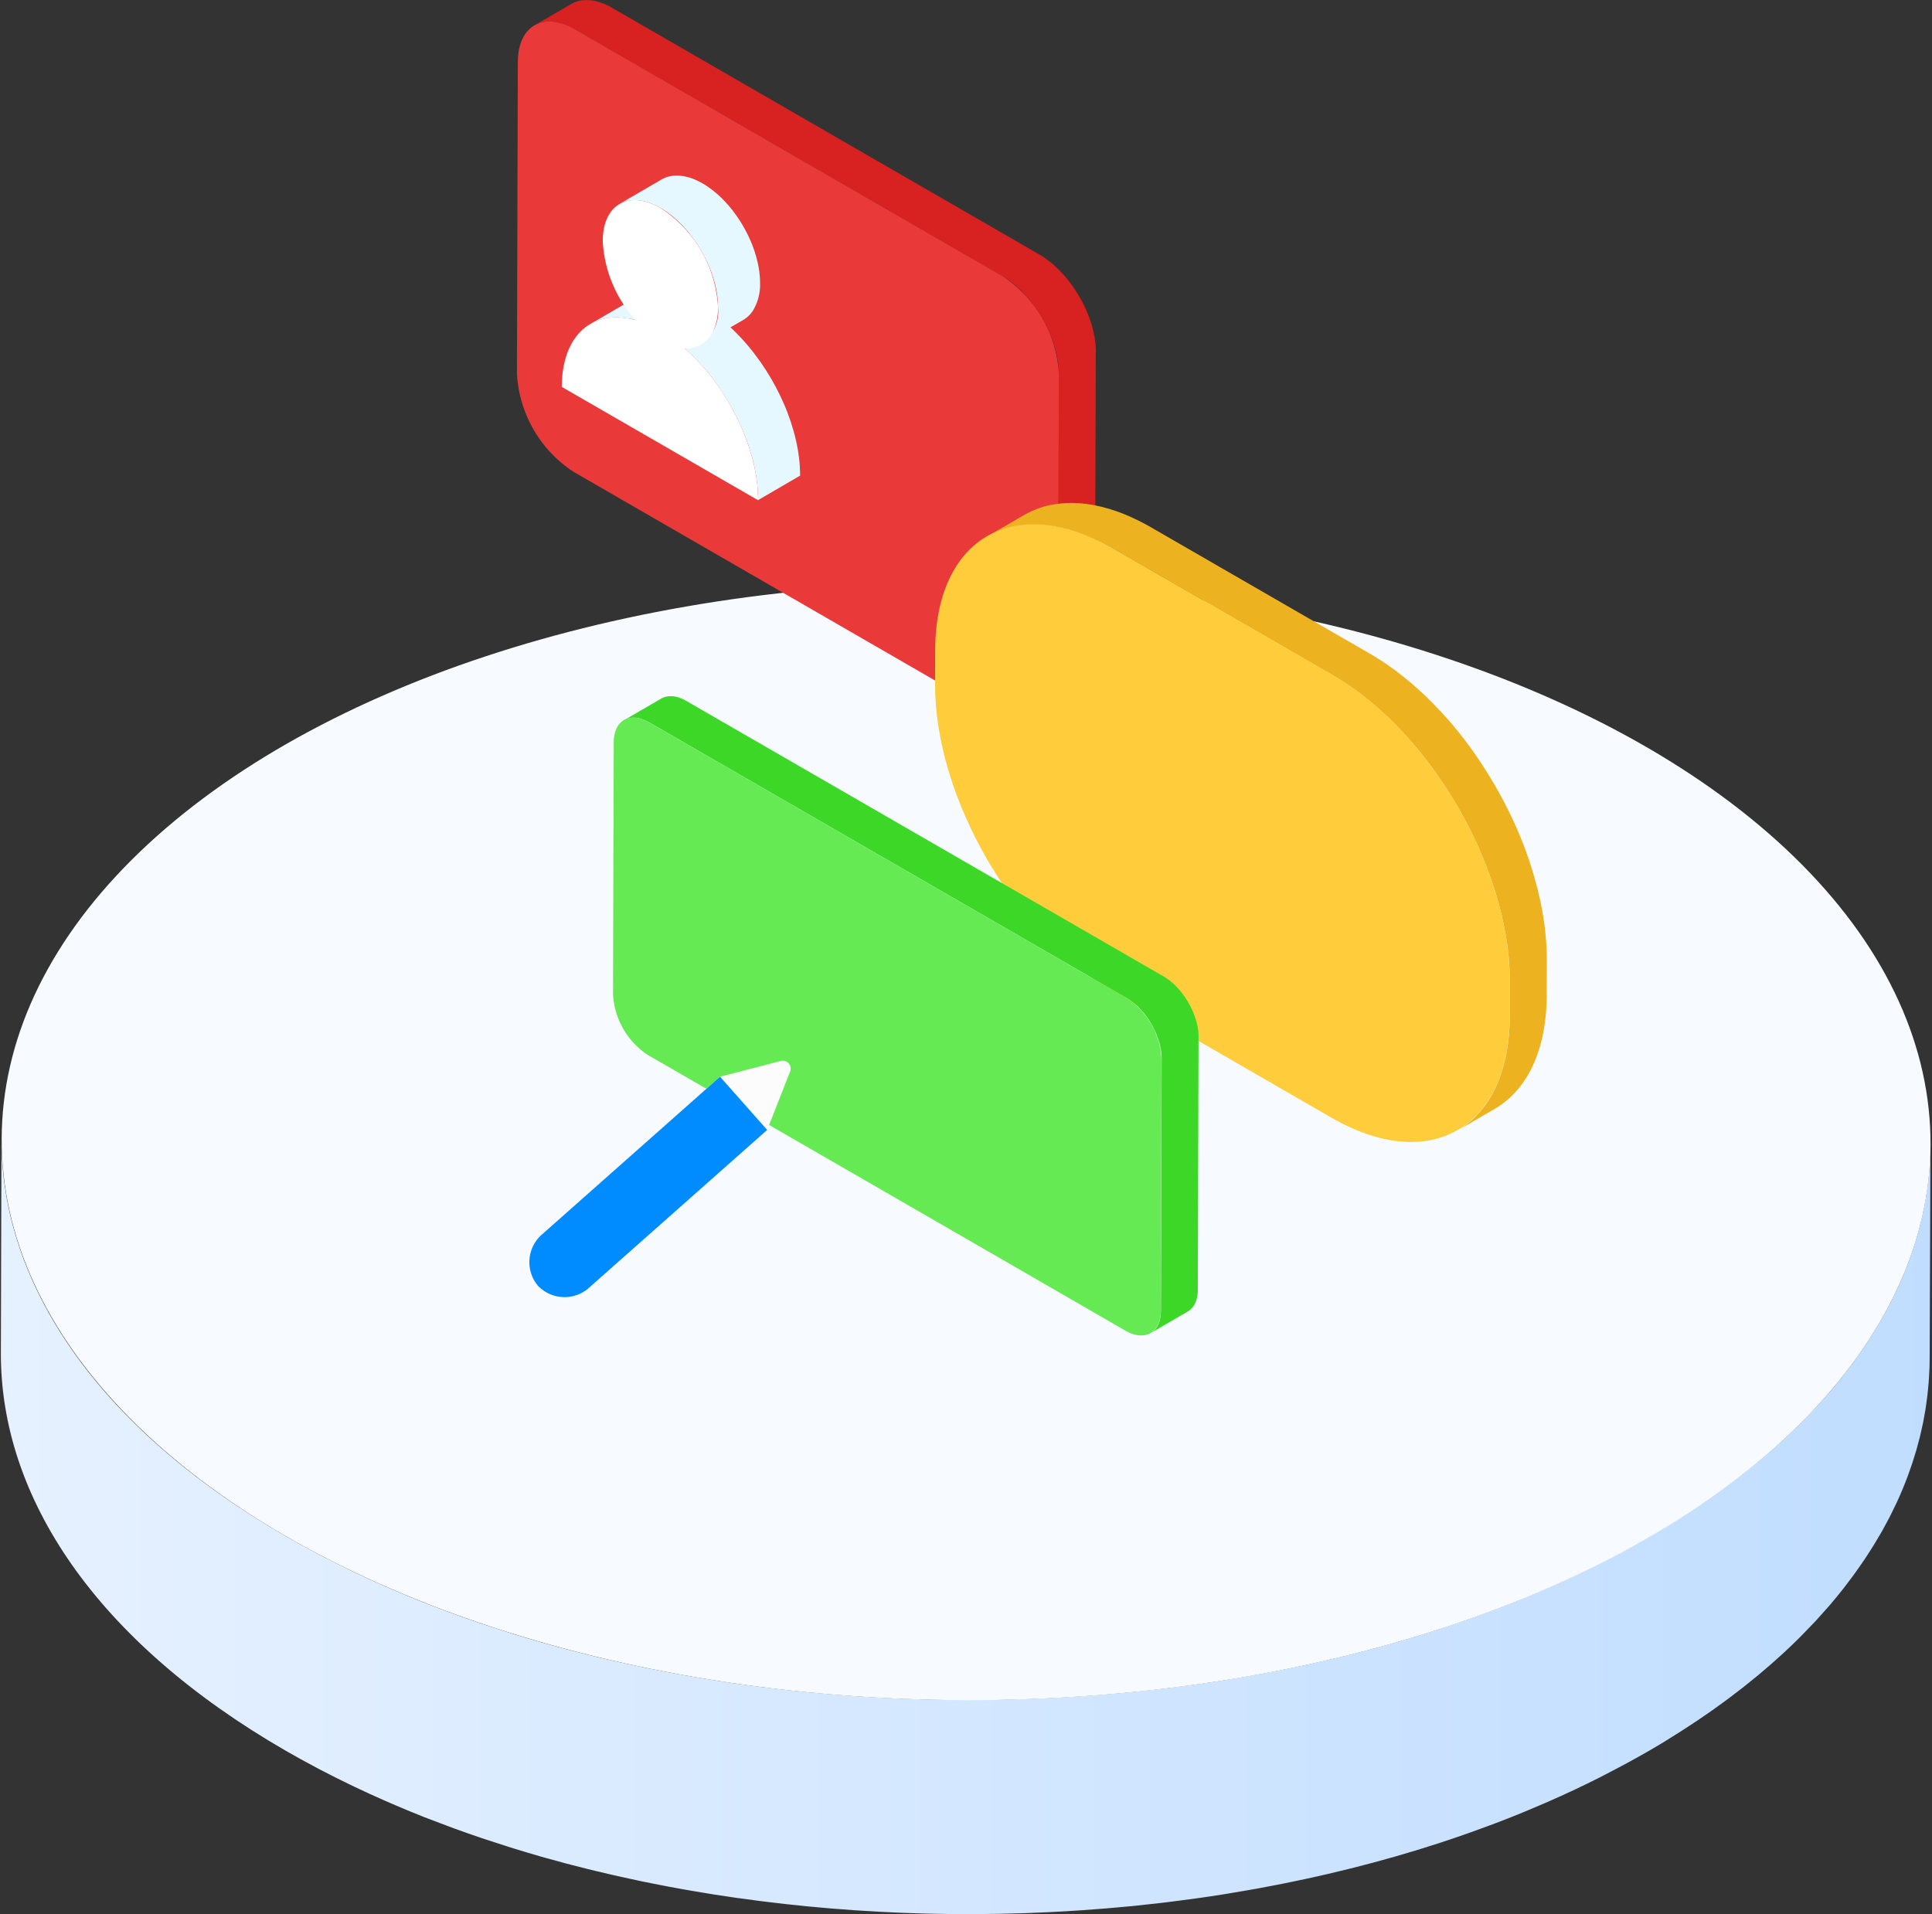 <svg xmlns="http://www.w3.org/2000/svg" xmlns:xlink="http://www.w3.org/1999/xlink" width="173.718" height="172.134" viewBox="0 0 173.718 172.134"><rect x="0" y="0" width="173.718" height="172.134" fill="#333333" stroke="none"/><defs><style>.a{isolation:isolate;}.b{fill:url(#a);}.c{fill:#f7fbff;}.d{fill:#d82121;}.e{fill:#ea3939;}.f{fill:#edb220;}.g{fill:#ffcc3b;}.h{fill:#3dd827;}.i{fill:#66ea53;}.j{fill:#e6f8ff;}.k{fill:#fff;}.l{fill:#fcfcfc;}.m{fill:#008cff;}</style><linearGradient id="a" y1="0.5" x2="1" y2="0.5" gradientUnits="objectBoundingBox"><stop offset="0" stop-color="#e6f1ff"/><stop offset="1" stop-color="#c0ddff"/></linearGradient></defs><g transform="translate(2166.679 207.109)"><g class="a" transform="translate(-2166.679 -154.938)"><path class="b" d="M-1993.027,11.043c-.008.218-.02.435-.033.653-.011.19-.022.379-.036.569-.017.219-.039.439-.061.658-.019.188-.037.376-.059.564-.026.221-.058.442-.09.663-.027.185-.051.37-.081.556-.036.224-.079.448-.12.672-.033.182-.065.364-.1.546-.045.22-.1.44-.146.66-.042.183-.081.366-.126.549-.055.223-.117.445-.177.667-.049.179-.094.359-.146.538-.066.227-.139.454-.21.681-.054.173-.105.346-.163.519-.079.237-.166.474-.25.71-.058.162-.113.324-.173.485-.129.342-.267.683-.408,1.025-.025.061-.048.123-.074.184q-.254.6-.534,1.2c-.056.121-.118.24-.176.36-.134.279-.268.558-.411.836-.079.153-.164.305-.245.458-.129.244-.258.488-.395.73-.079.141-.163.282-.245.422-.158.274-.318.548-.485.82-.1.159-.2.318-.3.476-.16.253-.322.506-.489.758-.109.164-.219.327-.331.491q-.255.372-.52.742c-.116.161-.231.322-.35.482-.187.254-.381.507-.575.759-.112.145-.223.29-.337.435q-.527.664-1.087,1.322c-.062.072-.128.144-.19.216q-.479.554-.984,1.1c-.123.134-.248.267-.374.4q-.463.492-.947.979c-.112.112-.22.225-.334.337q-.645.638-1.323,1.268c-.167.154-.34.307-.51.46-.217.2-.432.393-.655.588-.181.159-.369.316-.554.474-.223.19-.443.38-.671.569-.191.158-.387.315-.582.472-.229.186-.458.372-.693.557-.2.158-.406.314-.61.47-.237.181-.473.364-.715.544-.21.157-.426.312-.64.468-.244.177-.487.355-.735.531-.219.156-.445.31-.668.465-.251.173-.5.346-.757.518-.229.154-.463.307-.7.459-.259.17-.517.339-.78.507-.238.152-.481.3-.723.453-.267.166-.533.332-.8.5-.428.259-.858.517-1.3.773-.648.377-1.306.743-1.969,1.1-.191.1-.383.207-.575.31q-.77.413-1.553.813c-.176.09-.352.181-.529.271q-1.017.511-2.053,1c-.123.058-.248.114-.371.172q-.872.408-1.759.8l-.635.278q-.868.377-1.749.74c-.146.06-.289.121-.435.181q-1.082.439-2.182.858c-.183.069-.368.137-.551.206q-.863.323-1.734.632l-.659.233q-1.048.364-2.11.712l-.17.056q-.96.311-1.929.607c-.156.047-.312.091-.468.138-.493.148-.986.3-1.483.438-.246.07-.494.137-.741.206-.41.115-.82.23-1.232.34-.274.073-.55.143-.824.215-.388.1-.776.2-1.166.3-.29.073-.583.142-.874.213-.377.091-.754.183-1.133.271-.3.07-.6.137-.9.205-.374.085-.748.169-1.124.25-.306.066-.612.129-.919.193q-.56.117-1.123.231c-.311.062-.623.122-.935.182q-.559.108-1.12.211c-.272.05-.544.1-.816.146q-.95.169-1.906.324c-.2.033-.4.067-.6.1q-1.225.194-2.458.367l-.528.071q-.994.135-1.993.258l-.751.089q-1.03.121-2.064.226c-.158.016-.315.034-.474.05q-1.118.111-2.241.2l-.372.029q-.938.075-1.877.14c-.26.017-.521.032-.781.049-.493.031-.987.06-1.481.086-.291.016-.582.029-.873.043q-.7.033-1.409.06l-.927.032q-.594.018-1.188.032-.484.011-.967.02-.6.011-1.2.015c-.319,0-.639.006-.958.007-.4,0-.809,0-1.213,0-.314,0-.628,0-.943-.007-.414,0-.828-.013-1.241-.022-.306-.006-.612-.011-.919-.019-.379-.01-.757-.024-1.136-.036-.324-.011-.648-.02-.973-.034-.386-.016-.773-.035-1.159-.054-.316-.015-.631-.028-.947-.046-.393-.021-.785-.047-1.177-.071-.31-.019-.62-.037-.929-.058-.4-.028-.807-.06-1.21-.091-.3-.023-.592-.043-.887-.068-.425-.035-.85-.076-1.274-.114-.272-.025-.544-.048-.816-.074-.471-.046-.941-.1-1.411-.147-.225-.024-.45-.046-.675-.071q-1.039-.116-2.074-.247l-.275-.037c-.6-.077-1.2-.156-1.793-.241-.169-.024-.336-.051-.505-.075-.532-.077-1.065-.155-1.6-.239-.26-.041-.518-.085-.777-.128-.438-.071-.877-.142-1.313-.217-.286-.05-.571-.1-.856-.153-.408-.073-.816-.146-1.223-.223-.3-.056-.595-.115-.892-.173-.391-.077-.783-.153-1.173-.233-.279-.057-.558-.117-.836-.176q-.675-.142-1.347-.292-.425-.094-.847-.192-.662-.152-1.321-.31c-.276-.067-.552-.133-.827-.2q-.69-.172-1.375-.351c-.247-.064-.495-.127-.741-.192q-.849-.226-1.689-.464c-.131-.037-.264-.072-.4-.11q-1.2-.343-2.392-.712c-.213-.066-.425-.133-.637-.2q-.96-.3-1.908-.618c-.175-.059-.352-.116-.526-.175q-1.163-.394-2.308-.81c-.169-.061-.338-.126-.506-.188q-.931-.344-1.85-.7l-.56-.219q-1.433-.569-2.834-1.175l-.472-.206q-1.4-.614-2.768-1.264c-.139-.066-.276-.133-.414-.2q-1.393-.672-2.751-1.381c-.092-.048-.182-.1-.273-.146q-1.422-.752-2.8-1.544c-17.1-9.87-25.634-22.827-25.6-35.765l-.054,19.261c-.037,12.938,8.5,25.895,25.6,35.766q1.377.795,2.8,1.544c.092.048.182.1.274.146q1.355.711,2.751,1.381c.138.067.275.134.413.2q1.367.651,2.768,1.264l.473.206q1.4.606,2.833,1.175c.066.026.13.055.2.081.12.047.243.091.364.138q.92.359,1.85.7c.169.062.337.127.506.188q1.145.417,2.307.81c.174.059.351.116.525.174q.951.318,1.911.619c.211.066.422.133.634.2q1.19.366,2.395.713l.038.011c.115.033.23.062.345.095q.846.238,1.7.467c.246.066.494.128.74.192q.686.179,1.375.351c.275.068.552.134.828.2q.658.158,1.319.31.424.1.849.192.671.149,1.345.291c.181.038.361.08.543.118l.295.059c.39.08.781.156,1.172.233.3.058.594.117.892.173.407.077.815.149,1.223.223.285.051.57.1.856.153.437.075.875.146,1.313.218.26.042.518.086.778.127.531.083,1.063.162,1.6.239.158.023.315.049.473.071l.032,0q.9.127,1.794.241l.274.036q1.036.131,2.077.248c.211.024.424.044.636.067.482.052.964.1,1.448.151.271.026.544.049.816.074.424.039.849.079,1.274.114l.081.007c.268.022.538.04.807.06.4.031.807.063,1.21.091.309.021.62.038.929.058.392.025.784.05,1.176.071.315.017.631.031.948.046.386.019.772.038,1.158.054.324.013.649.023.973.034.378.013.758.026,1.137.036l.2.007c.238.006.477.008.715.012.414.009.827.017,1.241.022.314,0,.629,0,.943.007.4,0,.809,0,1.213,0,.319,0,.638,0,.958-.007q.6,0,1.2-.014.483-.009.966-.02.594-.013,1.189-.032c.152,0,.306-.007.458-.012s.312-.014.468-.02q.7-.026,1.409-.06c.292-.014.583-.027.874-.043q.742-.039,1.481-.086c.26-.016.521-.031.782-.049q.939-.064,1.876-.14l.373-.029q1.122-.094,2.241-.2l.113-.01.36-.04q1.034-.106,2.064-.225l.751-.09q1-.122,1.993-.258c.176-.024.353-.046.528-.071q1.233-.173,2.458-.367c.2-.032.4-.066.6-.1q.955-.155,1.906-.324c.134-.024.27-.044.4-.069s.275-.052.412-.078q.561-.1,1.12-.211.468-.089.934-.182c.375-.075.749-.153,1.123-.231.307-.064.614-.128.919-.193.376-.081.75-.165,1.123-.25.3-.068.6-.135.9-.205.379-.088.756-.18,1.133-.271.292-.071.584-.14.875-.213.39-.1.778-.2,1.166-.3.274-.072.55-.142.825-.215.412-.111.822-.225,1.232-.34.247-.069.495-.135.741-.206.5-.142.99-.289,1.483-.438.156-.046.313-.091.468-.138q.97-.3,1.93-.607l.031-.009.139-.047q1.062-.346,2.109-.712.331-.115.659-.233.872-.31,1.734-.632c.184-.069.368-.136.551-.206q1.1-.418,2.182-.858c.146-.059.29-.121.435-.181q.88-.363,1.749-.74.318-.138.635-.278.887-.392,1.759-.8c.124-.058.249-.113.372-.172q1.037-.489,2.052-1c.177-.089.353-.181.529-.271q.782-.4,1.552-.813c.192-.1.385-.206.576-.31.663-.362,1.321-.728,1.969-1.1q.535-.31,1.058-.625c.081-.049.158-.1.239-.147.271-.164.538-.33.8-.5.242-.151.485-.3.722-.453.263-.168.522-.338.78-.508.233-.153.467-.305.7-.459.256-.172.506-.345.757-.518.224-.155.449-.309.669-.465.249-.176.491-.353.735-.531.214-.156.429-.311.64-.468.241-.18.477-.362.714-.544.2-.156.41-.312.611-.47.235-.185.463-.371.693-.557.194-.157.391-.314.582-.472.228-.189.448-.379.671-.569.185-.158.372-.315.554-.474.222-.194.436-.39.653-.586.153-.138.311-.276.462-.414l.051-.048q.68-.629,1.322-1.267c.114-.112.223-.226.334-.338q.484-.487.946-.978c.126-.134.251-.267.374-.4q.5-.547.982-1.1c.063-.073.129-.146.192-.219.375-.438.735-.879,1.086-1.321.029-.037.062-.074.091-.111.085-.108.163-.217.247-.326.194-.252.387-.5.574-.758.119-.161.235-.323.351-.484q.264-.369.518-.739.169-.246.333-.493c.167-.251.329-.5.488-.756.1-.159.2-.318.3-.477.167-.273.327-.546.485-.82.063-.11.132-.219.195-.329.018-.031.033-.062.05-.094.136-.241.264-.485.394-.728.082-.154.167-.307.246-.461.141-.274.273-.549.405-.824.06-.124.124-.248.182-.372q.28-.6.534-1.2c.027-.064.051-.129.077-.192.14-.338.276-.677.4-1.016.005-.014.011-.028.017-.042.057-.151.106-.3.16-.453.084-.233.169-.466.247-.7.058-.174.11-.349.164-.524.071-.225.144-.451.209-.677.052-.179.1-.359.146-.538.06-.222.121-.444.176-.666.045-.183.084-.367.127-.551.05-.219.1-.438.145-.657.008-.039.018-.077.026-.116.029-.144.051-.288.077-.432.042-.224.083-.447.12-.67.03-.185.055-.37.081-.555.032-.221.063-.443.09-.664.023-.187.041-.374.059-.56.022-.22.044-.44.062-.661.014-.189.025-.377.036-.566.013-.218.025-.437.033-.656,0-.07.009-.14.01-.21q.011-.381.012-.762L-1993,10.07C-1993.005,10.394-1993.015,10.719-1993.027,11.043Z" transform="translate(2166.58 40.652)"/><g transform="translate(0 0)"><ellipse class="c" cx="50.229" cy="86.717" rx="50.229" ry="86.717" transform="matrix(0.003, -1, 1, 0.003, 0, 100.458)"/></g></g><g class="a" transform="translate(-2120.194 -207.109)"><path class="d" d="M-2014.5-175.616q0-.123-.011-.248c0-.038-.006-.076-.009-.113,0-.016,0-.033,0-.049s0-.058-.007-.087q-.012-.125-.028-.251c-.011-.086-.023-.172-.036-.258v-.016c-.013-.081-.027-.162-.042-.243s-.035-.178-.054-.267c-.007-.032-.015-.063-.022-.095l-.013-.056c-.01-.04-.018-.079-.028-.119-.022-.09-.046-.181-.071-.272-.018-.066-.038-.132-.058-.2l-.011-.036c0-.012-.007-.024-.01-.036q-.041-.133-.085-.265c-.029-.087-.06-.174-.091-.261l-.018-.048-.015-.038c-.02-.055-.04-.11-.062-.164-.032-.083-.066-.166-.1-.249-.025-.06-.051-.12-.077-.179l-.013-.031-.015-.035c-.037-.083-.074-.165-.113-.247s-.086-.181-.131-.271l-.021-.041c-.008-.017-.018-.035-.027-.052-.036-.072-.073-.144-.111-.215-.048-.089-.1-.176-.148-.264-.025-.044-.049-.089-.075-.133l-.03-.053c-.046-.077-.1-.15-.142-.226-.068-.11-.135-.22-.206-.327l-.033-.053q-.157-.234-.323-.46l0,0h0q-.112-.152-.228-.3c-.063-.08-.127-.158-.191-.236l0,0,0,0c-.065-.078-.131-.156-.2-.232s-.132-.148-.2-.221l-.034-.035-.034-.036c-.047-.05-.094-.1-.142-.149q-.107-.108-.217-.214l-.068-.063-.051-.047-.106-.1c-.075-.068-.151-.134-.228-.2l-.1-.083-.052-.042-.075-.061q-.111-.089-.225-.172c-.055-.04-.11-.078-.165-.117l-.03-.021-.028-.02q-.109-.074-.218-.144t-.217-.133l-.051-.029L-2058-206.405l-.163-.091c-.07-.038-.141-.074-.21-.109l-.135-.063-.034-.016-.04-.018c-.069-.031-.137-.06-.205-.087s-.139-.054-.208-.078l-.034-.011-.032-.01-.139-.046c-.071-.021-.142-.041-.212-.058l-.1-.023-.044-.01-.065-.014c-.076-.015-.15-.027-.225-.037-.045-.006-.09-.009-.135-.014l-.047,0-.046,0c-.081-.006-.162-.008-.241-.008-.034,0-.068,0-.1.005l-.08,0c-.027,0-.056,0-.083,0a2.72,2.72,0,0,0-.3.043h-.005c-.021,0-.041.012-.062.017a2.63,2.63,0,0,0-.291.08l-.022.01a2.439,2.439,0,0,0-.393.182l-3.33,1.935a2.464,2.464,0,0,1,.393-.181,2.543,2.543,0,0,1,.313-.09c.021-.005.041-.013.062-.018a2.883,2.883,0,0,1,.384-.048l.08,0a3.271,3.271,0,0,1,.389.008l.047,0a3.757,3.757,0,0,1,.425.065l.044.01a4.6,4.6,0,0,1,.451.126l.032.01c.159.055.322.12.487.2l.033.016c.167.078.337.165.508.264l38.39,22.165c.173.1.345.209.514.326l.031.022c.157.11.312.227.465.35l.052.043q.222.181.436.38l.051.048q.218.2.425.425l.036.037c.148.158.293.321.433.491l.005.006q.215.259.418.534l0,0c.123.167.241.338.356.512.071.108.139.219.207.329.057.093.116.184.17.277.026.045.051.09.076.136.089.157.176.315.258.476l.028.054q.148.294.279.594l.013.031q.128.295.239.593l.015.038c.075.2.143.407.2.611l.011.036q.088.295.157.589l.013.056c.046.2.086.4.119.605v.008q.048.3.073.6l0,.049c.016.2.024.4.024.593l-.079,28.013c0,.2-.01.382-.027.563,0,.016,0,.032-.005.048-.017.166-.04.326-.069.479,0,.02-.008.041-.012.061-.031.148-.068.29-.11.426-.008.026-.016.05-.025.075a3.777,3.777,0,0,1-.143.366c-.006.013-.011.027-.017.041a3.307,3.307,0,0,1-.206.373c-.01.015-.021.028-.031.043a2.832,2.832,0,0,1-.2.264c-.026.03-.052.058-.078.086a2.667,2.667,0,0,1-.193.187c-.027.024-.054.049-.083.072a2.436,2.436,0,0,1-.3.206h0l3.331-1.935a2.429,2.429,0,0,0,.3-.207c.029-.023.056-.048.083-.072a2.659,2.659,0,0,0,.193-.186c.026-.029.053-.057.078-.086a2.9,2.9,0,0,0,.2-.264c.01-.015.021-.028.031-.043l.007-.009a3.237,3.237,0,0,0,.193-.351l.006-.013c.006-.013.011-.027.017-.041.035-.077.07-.155.1-.238.015-.041.028-.085.042-.128l.025-.075c.007-.023.016-.044.022-.068q.038-.128.068-.262c.008-.032.013-.065.02-.1s.008-.041.012-.061.013-.061.018-.093c.014-.08.026-.162.037-.245.006-.046.009-.093.014-.14,0-.017,0-.033.005-.049s0-.038.006-.058c.006-.079.011-.16.015-.242s.006-.164.006-.248v-.015l.079-28.013C-2014.493-175.462-2014.494-175.539-2014.5-175.616Z" transform="translate(2066.553 207.109)"/><g transform="translate(0 1.936)"><path class="e" d="M-2024.7-180.144a11.267,11.267,0,0,1,5.113,8.855l-.079,28.013c-.01,3.256-2.313,4.568-5.146,2.933l-38.391-22.165a11.267,11.267,0,0,1-5.112-8.855l.08-28.013c.009-3.256,2.313-4.568,5.146-2.933Z" transform="translate(2068.311 203.013)"/></g></g><g class="a" transform="translate(-2082.602 -161.909)"><g transform="translate(4.674 0)"><path class="f" d="M-1889.3,7.912Z" transform="translate(1931.632 48.5)"/><path class="f" d="M-1928.552-71.017c0-.045,0-.092-.006-.137,0-.1-.009-.2-.014-.293-.006-.114-.009-.228-.016-.344-.006-.088-.015-.177-.021-.265s-.016-.206-.024-.309c-.006-.068-.01-.136-.016-.2-.014-.147-.032-.3-.049-.443-.01-.085-.018-.17-.029-.255,0-.028-.006-.056-.009-.085q-.051-.4-.115-.8l0-.017c-.006-.039-.014-.079-.021-.118-.036-.224-.074-.448-.116-.672-.008-.041-.017-.081-.025-.121-.021-.107-.043-.214-.065-.32-.027-.131-.051-.261-.08-.392-.016-.073-.034-.146-.051-.218q-.04-.176-.082-.352c-.021-.089-.04-.179-.062-.268-.027-.108-.057-.215-.085-.323s-.061-.235-.093-.353c-.015-.058-.029-.115-.045-.172-.043-.155-.09-.309-.135-.463-.029-.1-.057-.2-.087-.3-.009-.028-.016-.057-.025-.085q-.127-.413-.265-.827l0-.01c-.009-.026-.018-.051-.027-.076-.082-.243-.166-.486-.254-.729-.014-.038-.029-.077-.043-.115-.034-.092-.07-.184-.1-.276-.049-.13-.1-.261-.147-.392-.032-.083-.067-.166-.1-.249-.041-.1-.081-.2-.123-.306-.03-.074-.059-.147-.089-.221-.062-.147-.126-.294-.189-.441-.034-.079-.067-.158-.1-.238l-.036-.083q-.171-.387-.352-.772c-.005-.011-.011-.022-.016-.033-.035-.075-.072-.148-.108-.223-.094-.2-.187-.393-.285-.588-.015-.03-.031-.06-.047-.091-.081-.163-.167-.324-.25-.486-.067-.128-.13-.256-.2-.383-.013-.023-.027-.046-.039-.069q-.334-.622-.691-1.232c-.02-.035-.038-.07-.058-.1-.061-.1-.125-.2-.186-.306-.1-.167-.2-.335-.3-.5-.091-.146-.183-.291-.275-.435-.1-.164-.21-.327-.317-.489-.035-.053-.069-.107-.1-.16s-.071-.1-.1-.149c-.3-.438-.6-.87-.908-1.293h0q-.333-.453-.68-.893l-.029-.039c-.168-.213-.339-.422-.511-.631-.034-.041-.066-.082-.1-.123l-.007-.008q-.3-.366-.618-.723l-.031-.034c-.065-.073-.131-.145-.2-.217-.131-.146-.262-.294-.4-.438-.025-.027-.051-.053-.076-.08-.091-.1-.184-.193-.276-.289s-.2-.213-.3-.317c-.038-.038-.077-.075-.114-.113-.1-.1-.2-.2-.3-.3s-.172-.172-.26-.256c-.049-.047-.1-.092-.149-.139q-.163-.154-.327-.3c-.076-.069-.15-.142-.226-.21-.06-.053-.12-.1-.18-.157q-.164-.146-.331-.289c-.067-.058-.132-.118-.2-.174s-.146-.119-.219-.179c-.108-.089-.216-.178-.324-.265-.056-.045-.112-.093-.168-.137-.092-.072-.185-.14-.277-.211s-.2-.155-.3-.23l-.123-.094c-.124-.091-.25-.177-.374-.266-.085-.06-.17-.122-.255-.182l-.066-.046q-.337-.232-.679-.449l-.005,0-.055-.034c-.2-.129-.41-.256-.617-.378l-.157-.092-19.685-11.365q-.255-.147-.508-.284c-.064-.035-.128-.066-.193-.1l-.26-.135c-.068-.034-.135-.071-.2-.1-.108-.053-.215-.1-.322-.152-.077-.036-.154-.074-.231-.109l-.094-.044q-.322-.145-.64-.272t-.646-.242l-.083-.027c-.077-.026-.154-.05-.23-.075-.109-.036-.219-.074-.327-.107-.054-.016-.107-.029-.161-.044l-.282-.077c-.072-.019-.146-.042-.218-.06s-.15-.033-.226-.05c-.094-.022-.187-.043-.28-.062-.05-.01-.1-.024-.149-.034-.088-.017-.174-.028-.262-.043-.109-.019-.217-.038-.324-.053-.038-.005-.076-.014-.114-.019-.089-.012-.176-.017-.265-.027-.116-.013-.232-.026-.346-.035-.033,0-.068-.008-.1-.01-.078-.006-.153,0-.23-.008-.136-.007-.273-.013-.407-.014-.038,0-.077,0-.114,0-.059,0-.115.007-.174.008-.17,0-.338.011-.5.024-.05,0-.1,0-.152.007s-.072.012-.109.016c-.255.026-.505.061-.75.109l-.063.009-.017,0c-.05.01-.1.024-.149.035-.152.034-.3.069-.452.111-.073.02-.143.045-.215.068-.095.03-.191.056-.285.089-.023.008-.045.019-.069.028-.144.052-.284.112-.424.172-.068.029-.137.055-.2.086-.2.1-.4.2-.6.311l-3.331,1.936c.194-.113.394-.216.6-.311.067-.031.136-.057.2-.087.139-.06.28-.12.424-.172.116-.043.235-.081.354-.118.072-.022.142-.047.215-.067.148-.042.3-.077.452-.112.05-.011.1-.025.149-.035.026-.005.053-.008.08-.013.245-.047.5-.082.75-.109.086-.009.173-.016.26-.023.167-.013.335-.02.5-.024.1,0,.19-.005.287,0,.134,0,.27.007.407.013.11.005.22.009.332.018s.23.023.346.035.251.027.379.046c.107.016.216.035.324.053.136.024.273.048.411.076.094.019.187.041.281.062.147.034.294.071.443.111.094.025.188.05.281.077.162.047.324.1.488.151.077.026.154.049.231.076q.72.249,1.462.586c.077.035.154.073.232.109.174.082.349.167.525.257.086.044.172.088.259.134.233.123.467.249.7.384l19.684,11.365q.389.225.774.469l.055.034q.378.24.751.5c.085.059.17.121.255.182.167.118.333.237.5.36.1.075.2.153.3.23.149.115.3.231.446.349q.162.13.324.264.211.174.419.353.166.143.331.289c.136.121.272.244.407.369.109.1.218.2.326.3.137.13.273.262.409.4.1.1.2.2.3.3.14.141.279.285.417.43.092.1.185.192.276.29.16.171.317.345.474.52.064.072.129.142.193.215q.333.377.656.766c.034.04.066.082.1.123.182.221.363.444.54.67q.346.441.68.893h0c.312.422.613.856.908,1.293.07.1.139.206.208.31.107.161.211.324.316.487.093.146.186.291.277.438.1.165.2.331.3.5.082.137.164.273.245.41q.357.61.691,1.232c.081.151.159.3.238.454s.168.321.25.483q.17.34.333.682c.035.074.072.147.107.221q.207.442.4.888c.035.079.068.158.1.238q.142.33.278.663.062.153.123.306.128.32.248.641c.035.092.07.184.1.276q.154.422.3.844l.027.076q.154.461.293.922c.03.1.058.2.087.3.062.212.123.424.181.636.032.117.062.234.092.351.052.2.1.4.148.594.027.117.055.233.081.35.046.2.089.407.13.611.022.107.045.214.065.32q.077.4.141.794c.007.039.014.079.02.118.048.3.09.6.127.905.01.086.019.17.028.255.025.216.047.432.065.647.009.1.017.206.024.309q.023.306.037.609c0,.1.01.2.014.293.01.287.017.574.016.858l-.009,3.054c0,.3-.009.591-.022.879,0,.082-.01.161-.015.242-.011.2-.025.393-.042.586-.01.112-.023.222-.035.332-.017.163-.036.324-.058.483-.016.117-.034.233-.052.349q-.035.22-.075.435c-.024.129-.05.256-.077.382s-.057.256-.087.381q-.055.223-.115.439c-.031.112-.063.224-.1.333-.053.173-.11.342-.168.508-.032.09-.062.181-.1.27-.106.28-.219.551-.342.811-.1.2-.2.4-.3.591h0c-.1.19-.215.372-.329.551-.163.254-.338.493-.52.724-.044.055-.089.11-.134.164-.176.212-.359.416-.551.606-.014.014-.027.03-.042.044a7.922,7.922,0,0,1-.642.555l-.164.124a7.591,7.591,0,0,1-.7.469h0l3.331-1.936a7.662,7.662,0,0,0,.7-.469c.055-.041.109-.081.163-.123a7.883,7.883,0,0,0,.643-.555c.015-.014.028-.03.043-.044.192-.189.374-.393.55-.605.045-.054.09-.108.134-.163.181-.23.356-.469.52-.724l.015-.021q.163-.257.314-.53h0q.151-.274.288-.563c0-.009.008-.019.012-.027.123-.26.236-.532.342-.811.009-.025.02-.046.03-.07.024-.064.043-.134.066-.2.059-.166.116-.335.169-.508.014-.046.031-.088.045-.135.019-.065.033-.134.052-.2.04-.144.078-.29.114-.438.015-.06.033-.118.047-.179s.026-.136.041-.2c.027-.126.053-.253.077-.382.012-.066.028-.13.039-.2s.023-.159.036-.238c.018-.115.036-.231.052-.348.008-.06.019-.117.026-.178.013-.1.021-.205.032-.307s.024-.218.034-.329c0-.045.01-.088.014-.133.012-.149.02-.3.028-.454,0-.081.011-.16.015-.241,0-.02,0-.039,0-.06q.016-.38.018-.773v-.046l.009-3.054Q-1928.541-70.654-1928.552-71.017Z" transform="translate(1978.874 111.461)"/></g><g transform="translate(0 1.936)"><path class="g" d="M-1953.028-93.807c8.831,5.1,15.968,17.46,15.939,27.608l-.008,3.054C-1937.126-53-1944.309-48.9-1953.141-54l-19.684-11.365c-8.831-5.1-15.968-17.46-15.939-27.608l.009-3.054c.029-10.148,7.212-14.241,16.043-9.143Z" transform="translate(1988.764 107.365)"/></g></g><g class="a" transform="translate(-2111.556 -144.516)"><path class="h" d="M-1996.281-44.111c0-.051,0-.1-.007-.153,0-.024,0-.047-.006-.071l0-.03c0-.018,0-.035,0-.053-.005-.052-.011-.1-.018-.155s-.014-.106-.023-.159v-.013c-.007-.049-.016-.1-.025-.147s-.022-.11-.034-.165l-.014-.06-.008-.035-.017-.071c-.014-.056-.029-.112-.044-.169-.011-.041-.024-.083-.036-.124l-.007-.023-.006-.02c-.016-.055-.034-.11-.052-.164s-.037-.108-.057-.162l-.012-.032-.009-.024c-.012-.034-.025-.067-.037-.1q-.031-.077-.062-.155-.023-.056-.048-.112l-.008-.02-.009-.02c-.023-.051-.046-.1-.07-.154s-.054-.112-.081-.168l-.013-.026-.018-.034c-.022-.044-.044-.088-.068-.131s-.061-.109-.092-.164l-.047-.084c-.006-.01-.011-.021-.018-.032-.027-.047-.058-.092-.086-.138-.043-.069-.085-.138-.13-.207l-.02-.032c-.065-.1-.132-.192-.2-.286h0q-.07-.094-.141-.185c-.039-.05-.079-.1-.119-.146l0,0,0,0c-.04-.049-.081-.1-.123-.144s-.082-.092-.123-.137l-.021-.022-.021-.022-.088-.093c-.044-.045-.089-.089-.134-.132l-.042-.039-.031-.029c-.022-.02-.044-.042-.067-.061q-.07-.063-.141-.123l-.062-.051-.032-.026-.047-.038q-.069-.055-.139-.106l-.1-.072-.019-.014-.018-.012c-.045-.031-.09-.06-.135-.089s-.089-.056-.134-.082l-.031-.018-42.9-24.766-.1-.057c-.043-.024-.087-.046-.13-.067l-.084-.04-.021-.009-.025-.012-.127-.054-.128-.048-.022-.007-.019-.006-.086-.028c-.044-.013-.088-.026-.131-.036l-.062-.014-.027-.006-.041-.009c-.047-.009-.093-.017-.139-.023l-.084-.009-.029,0-.029,0c-.05,0-.1-.005-.149,0l-.064,0-.05,0-.051,0a1.764,1.764,0,0,0-.183.026h0c-.014,0-.027.008-.041.011a1.674,1.674,0,0,0-.177.049l-.014.006a1.533,1.533,0,0,0-.243.112l-3.331,1.936a1.506,1.506,0,0,1,.243-.112,1.628,1.628,0,0,1,.191-.055c.014,0,.027-.009.041-.011a1.741,1.741,0,0,1,.237-.03l.049,0a2.076,2.076,0,0,1,.241,0l.029,0a2.438,2.438,0,0,1,.263.041l.027.006a2.8,2.8,0,0,1,.28.078l.02.007c.1.034.2.074.3.121l.021.01c.1.048.208.1.315.164l42.9,24.765c.107.062.214.13.318.2l.019.014q.147.1.288.217l.032.026q.138.113.271.236l.032.029q.135.127.264.264l.022.023q.138.147.269.3l0,0c.089.107.176.218.26.332h0c.076.1.149.21.221.318.045.068.087.138.13.207s.071.112.1.17c.016.027.031.055.047.083.055.1.109.2.16.3l.017.034c.061.121.119.244.173.368l.008.019q.079.182.148.367l.009.024c.046.126.089.252.127.378l.007.023c.036.121.068.243.1.364l.008.035q.043.188.073.374v.007c.02.126.035.25.045.374l0,.03c.009.124.015.246.015.367l-.064,22.622c0,.121-.006.237-.016.349l0,.03c-.01.1-.025.2-.044.3l-.008.037a2.668,2.668,0,0,1-.068.265c0,.016-.01.031-.015.046a2.225,2.225,0,0,1-.089.227l-.01.025a1.93,1.93,0,0,1-.127.229,1.73,1.73,0,0,1-.22.273c-.02.02-.039.039-.06.057a1.529,1.529,0,0,1-.268.2l3.331-1.936a1.545,1.545,0,0,0,.268-.2c.02-.019.04-.038.06-.058a1.72,1.72,0,0,0,.22-.272l0,0a2.017,2.017,0,0,0,.12-.217l0-.008.01-.026c.022-.048.044-.1.062-.148.01-.025.018-.052.026-.078s.01-.031.015-.047.01-.027.014-.042c.016-.052.03-.107.042-.162,0-.02.008-.04.012-.06l.008-.038c0-.019.008-.038.012-.058q.013-.074.022-.152c0-.028.006-.058.009-.086l0-.031c0-.012,0-.023,0-.035,0-.049.007-.1.009-.15s0-.1,0-.154v-.009l.064-22.622C-1996.279-44.015-1996.279-44.063-1996.281-44.111Z" transform="translate(2048.927 74.656)"/><g transform="translate(0 1.935)"><path class="i" d="M-2003.885-45.359a6.988,6.988,0,0,1,3.169,5.487l-.064,22.622c-.005,2.018-1.434,2.832-3.19,1.818l-42.9-24.766a6.982,6.982,0,0,1-3.167-5.488l.064-22.622c.006-2.014,1.431-2.83,3.188-1.816Z" transform="translate(2050.033 70.561)"/></g></g><g transform="translate(-2113.588 -180.766)"><path class="j" d="M-2050.9-149.062c-.151-.028-.3-.052-.448-.069l-.06-.008c-.165-.017-.326-.026-.485-.03h-.079c-.146,0-.289,0-.43.015-.1.007-.2.021-.294.034-.076.01-.152.018-.226.031-.089.017-.175.039-.26.06s-.153.034-.228.056-.162.056-.242.086-.147.051-.219.081-.16.077-.24.117-.15.071-.222.112l3.779-2.2.048-.027c.056-.032.116-.056.174-.085.08-.04.158-.082.24-.117l.03-.015c.061-.026.126-.043.189-.067.08-.029.16-.061.242-.086l.035-.012c.063-.018.129-.029.192-.044.086-.021.171-.044.26-.061l.042-.009c.06-.01.123-.013.184-.022.1-.013.194-.027.293-.034l.054-.007c.123-.008.249-.009.376-.009h.08c.043,0,.084,0,.128,0,.118.005.237.015.357.027l.06.008c.08.009.16.018.241.031s.138.025.208.038l.111.02c.15.031.3.065.455.107l.088.024h0l-3.779,2.2c-.184-.052-.364-.095-.542-.13C-2050.826-149.049-2050.863-149.055-2050.9-149.062Z" transform="translate(2054.334 151.365)"/><path class="j" d="M-2029.913-131.267c0-.033-.008-.066-.012-.1q-.036-.278-.084-.558c-.007-.038-.014-.076-.021-.114-.027-.152-.056-.3-.088-.457q-.02-.1-.041-.193c-.02-.09-.041-.18-.062-.27-.017-.072-.034-.143-.052-.215q-.034-.136-.071-.273c-.017-.061-.033-.122-.05-.184q-.111-.393-.24-.786l-.041-.122q-.121-.362-.259-.721l-.05-.128c-.091-.234-.186-.468-.287-.7-.009-.02-.018-.041-.027-.061q-.142-.326-.3-.649l-.051-.106q-.159-.329-.33-.652l-.07-.131q-.177-.33-.364-.654l-.041-.069q-.192-.328-.4-.649l-.043-.069c-.148-.232-.3-.459-.459-.684l-.068-.1q-.255-.362-.523-.71l-.066-.086q-.324-.416-.666-.81l-.024-.029c-.138-.158-.279-.313-.421-.465l-.111-.119c-.121-.127-.241-.251-.364-.373l-.089-.089c-.08-.079-.162-.156-.243-.233-.04-.038-.08-.077-.121-.114q-.183-.17-.37-.333l3.779-2.2q.187.162.37.333c.041.037.08.077.121.114.081.077.163.154.243.233l.028.027c.021.02.041.042.061.062q.184.183.364.373l.112.119c.142.153.283.307.421.466l.009.01.014.017q.342.395.666.811l.026.032.04.054q.268.349.523.71l.026.035.042.062q.235.337.459.685l.012.019.03.049q.2.322.4.65l.029.048.011.02q.188.323.364.653c.013.023.026.046.039.069l.031.062c.114.215.224.433.33.652l.019.036c.011.024.021.048.032.071.1.215.2.431.3.649.007.015.014.029.02.044l.006.015c.1.233.2.467.287.7.01.025.021.05.03.074s.012.035.019.053q.137.36.259.722c.007.019.014.038.021.058s.012.043.019.064q.13.393.24.786c0,.016.01.032.015.047.013.046.024.092.036.137q.037.135.071.271c.018.072.035.144.053.216q.032.135.062.269c.008.036.017.072.025.108s.01.057.017.085q.047.228.088.455c.007.039.014.078.021.117q.048.279.084.558l.006.041c0,.019,0,.038.005.057.033.265.059.527.077.788,0,.018,0,.036,0,.055.017.272.027.542.026.809h0l-3.779,2.2c0-.267-.009-.537-.026-.809,0-.018,0-.036,0-.055C-2029.854-130.741-2029.881-131-2029.913-131.267Z" transform="translate(2044.883 148.254)"/></g><path class="j" d="M-2039.972-162.575c-.015-.15-.031-.3-.054-.452,0-.03-.008-.06-.014-.089-.028-.175-.064-.352-.1-.528-.02-.088-.043-.177-.065-.266-.031-.123-.062-.246-.1-.37-.021-.071-.043-.142-.065-.214-.044-.138-.09-.277-.139-.415-.02-.057-.04-.114-.061-.171-.072-.19-.147-.381-.23-.569-.009-.021-.019-.042-.029-.063-.075-.17-.155-.337-.237-.5l-.079-.156q-.121-.235-.251-.465c-.017-.031-.034-.061-.051-.092-.1-.18-.213-.356-.326-.531-.032-.051-.067-.1-.1-.15q-.126-.187-.257-.37-.071-.1-.144-.2c-.076-.1-.155-.2-.234-.3-.067-.083-.133-.165-.2-.246s-.131-.149-.2-.223q-.169-.189-.345-.368c-.073-.074-.146-.148-.22-.22-.058-.055-.116-.11-.175-.163q-.145-.133-.293-.256c-.059-.05-.118-.1-.177-.147-.107-.086-.216-.166-.326-.245-.052-.038-.1-.078-.157-.114-.162-.112-.327-.218-.494-.314-.111-.064-.22-.121-.329-.176l-.094-.046c-.083-.04-.165-.078-.247-.113l-.087-.037c-.077-.032-.154-.06-.23-.087l-.056-.021c-.094-.033-.188-.061-.28-.086l-.039-.01a4.308,4.308,0,0,0-.43-.092h0c-.118-.018-.233-.028-.347-.035l-.069,0c-.1,0-.2,0-.3,0l-.051,0c-.079.006-.157.016-.234.027l-.072.012c-.088.017-.175.035-.259.06l-.011,0c-.08.024-.157.051-.234.082l-.066.028c-.065.028-.129.06-.191.093-.021.011-.042.021-.062.033l3.779-2.2.028-.017.034-.017c.062-.034.126-.065.191-.093l.036-.017.031-.011c.076-.031.154-.059.234-.082l.009,0h0c.084-.025.171-.043.259-.06l.03-.007.041-.005c.077-.012.156-.021.235-.027l.037,0h.013c.1-.006.2-.006.3,0h.029l.04,0c.114.006.229.017.346.034h0a4.171,4.171,0,0,1,.43.092l.025.005.014,0c.093.026.186.054.28.086l.055.02c.077.027.153.056.231.088l.03.011.057.026c.082.035.164.073.248.113l.093.045c.109.055.218.113.329.177.167.1.331.2.494.314.053.036.1.076.157.114.11.079.218.16.325.245.06.047.119.1.178.146.1.083.2.168.293.256.059.054.117.108.175.164.036.034.073.067.109.1s.073.08.11.118q.176.179.345.368c.036.04.075.076.11.117s.058.071.087.106c.069.081.135.163.2.246.043.054.089.1.132.16s.068.093.1.138q.073.1.144.2c.032.045.067.088.1.134.054.077.105.157.158.236.034.05.068.1.1.15.014.021.028.041.042.062.092.144.182.291.268.439l.017.03c.018.03.034.061.051.091.059.1.119.209.175.315.026.05.051.1.076.15s.053.1.079.156.047.09.068.135c.059.122.114.245.168.368.01.022.02.043.03.065l.008.017c.067.155.13.31.19.465.011.029.02.058.031.086.021.057.041.114.061.172.027.077.057.154.083.232.02.061.037.122.056.183s.044.142.065.214c.013.044.028.088.04.132.022.079.038.159.059.238s.045.177.065.265c.007.03.016.061.023.092.031.146.057.292.081.437,0,.03.009.06.013.089.01.065.021.129.029.193.011.086.017.172.026.258.006.061.013.123.018.184.014.193.024.384.023.573a4.528,4.528,0,0,1-.626,2.465,2.63,2.63,0,0,1-.885.858l-3.779,2.2a3.626,3.626,0,0,0,1.512-3.323c0-.189-.009-.38-.023-.573C-2039.958-162.452-2039.966-162.514-2039.972-162.575Z" transform="translate(-62.181 -17.635)"/><g transform="translate(-2116.163 -189.114)"><path class="k" d="M-2050.9-168.319c-2.864-1.653-5.192-.326-5.2,2.964a11.4,11.4,0,0,0,2.978,7.127c-3.816-1.083-6.649,1.264-6.662,5.994l17.649,10.189c.013-4.73-2.795-10.332-6.607-13.654,1.771.073,3-1.281,3.009-3.67A11.389,11.389,0,0,0-2050.9-168.319Z" transform="translate(2059.781 169.03)"/></g><g transform="translate(-2119.087 -111.719)"><path class="l" d="M-2048.821-3.819l5.435-1.41a.715.715,0,0,1,.858.969l-2.054,5.226L-2060.531,15.1a3.31,3.31,0,0,1-4.674-.129h0a3.31,3.31,0,0,1,.435-4.656Z" transform="translate(2065.971 5.255)"/><path class="m" d="M-2044.582,2.569-2060.531,16.7a3.31,3.31,0,0,1-4.674-.129h0a3.31,3.31,0,0,1,.435-4.656l15.95-14.131" transform="translate(2065.971 3.652)"/></g></g></svg>